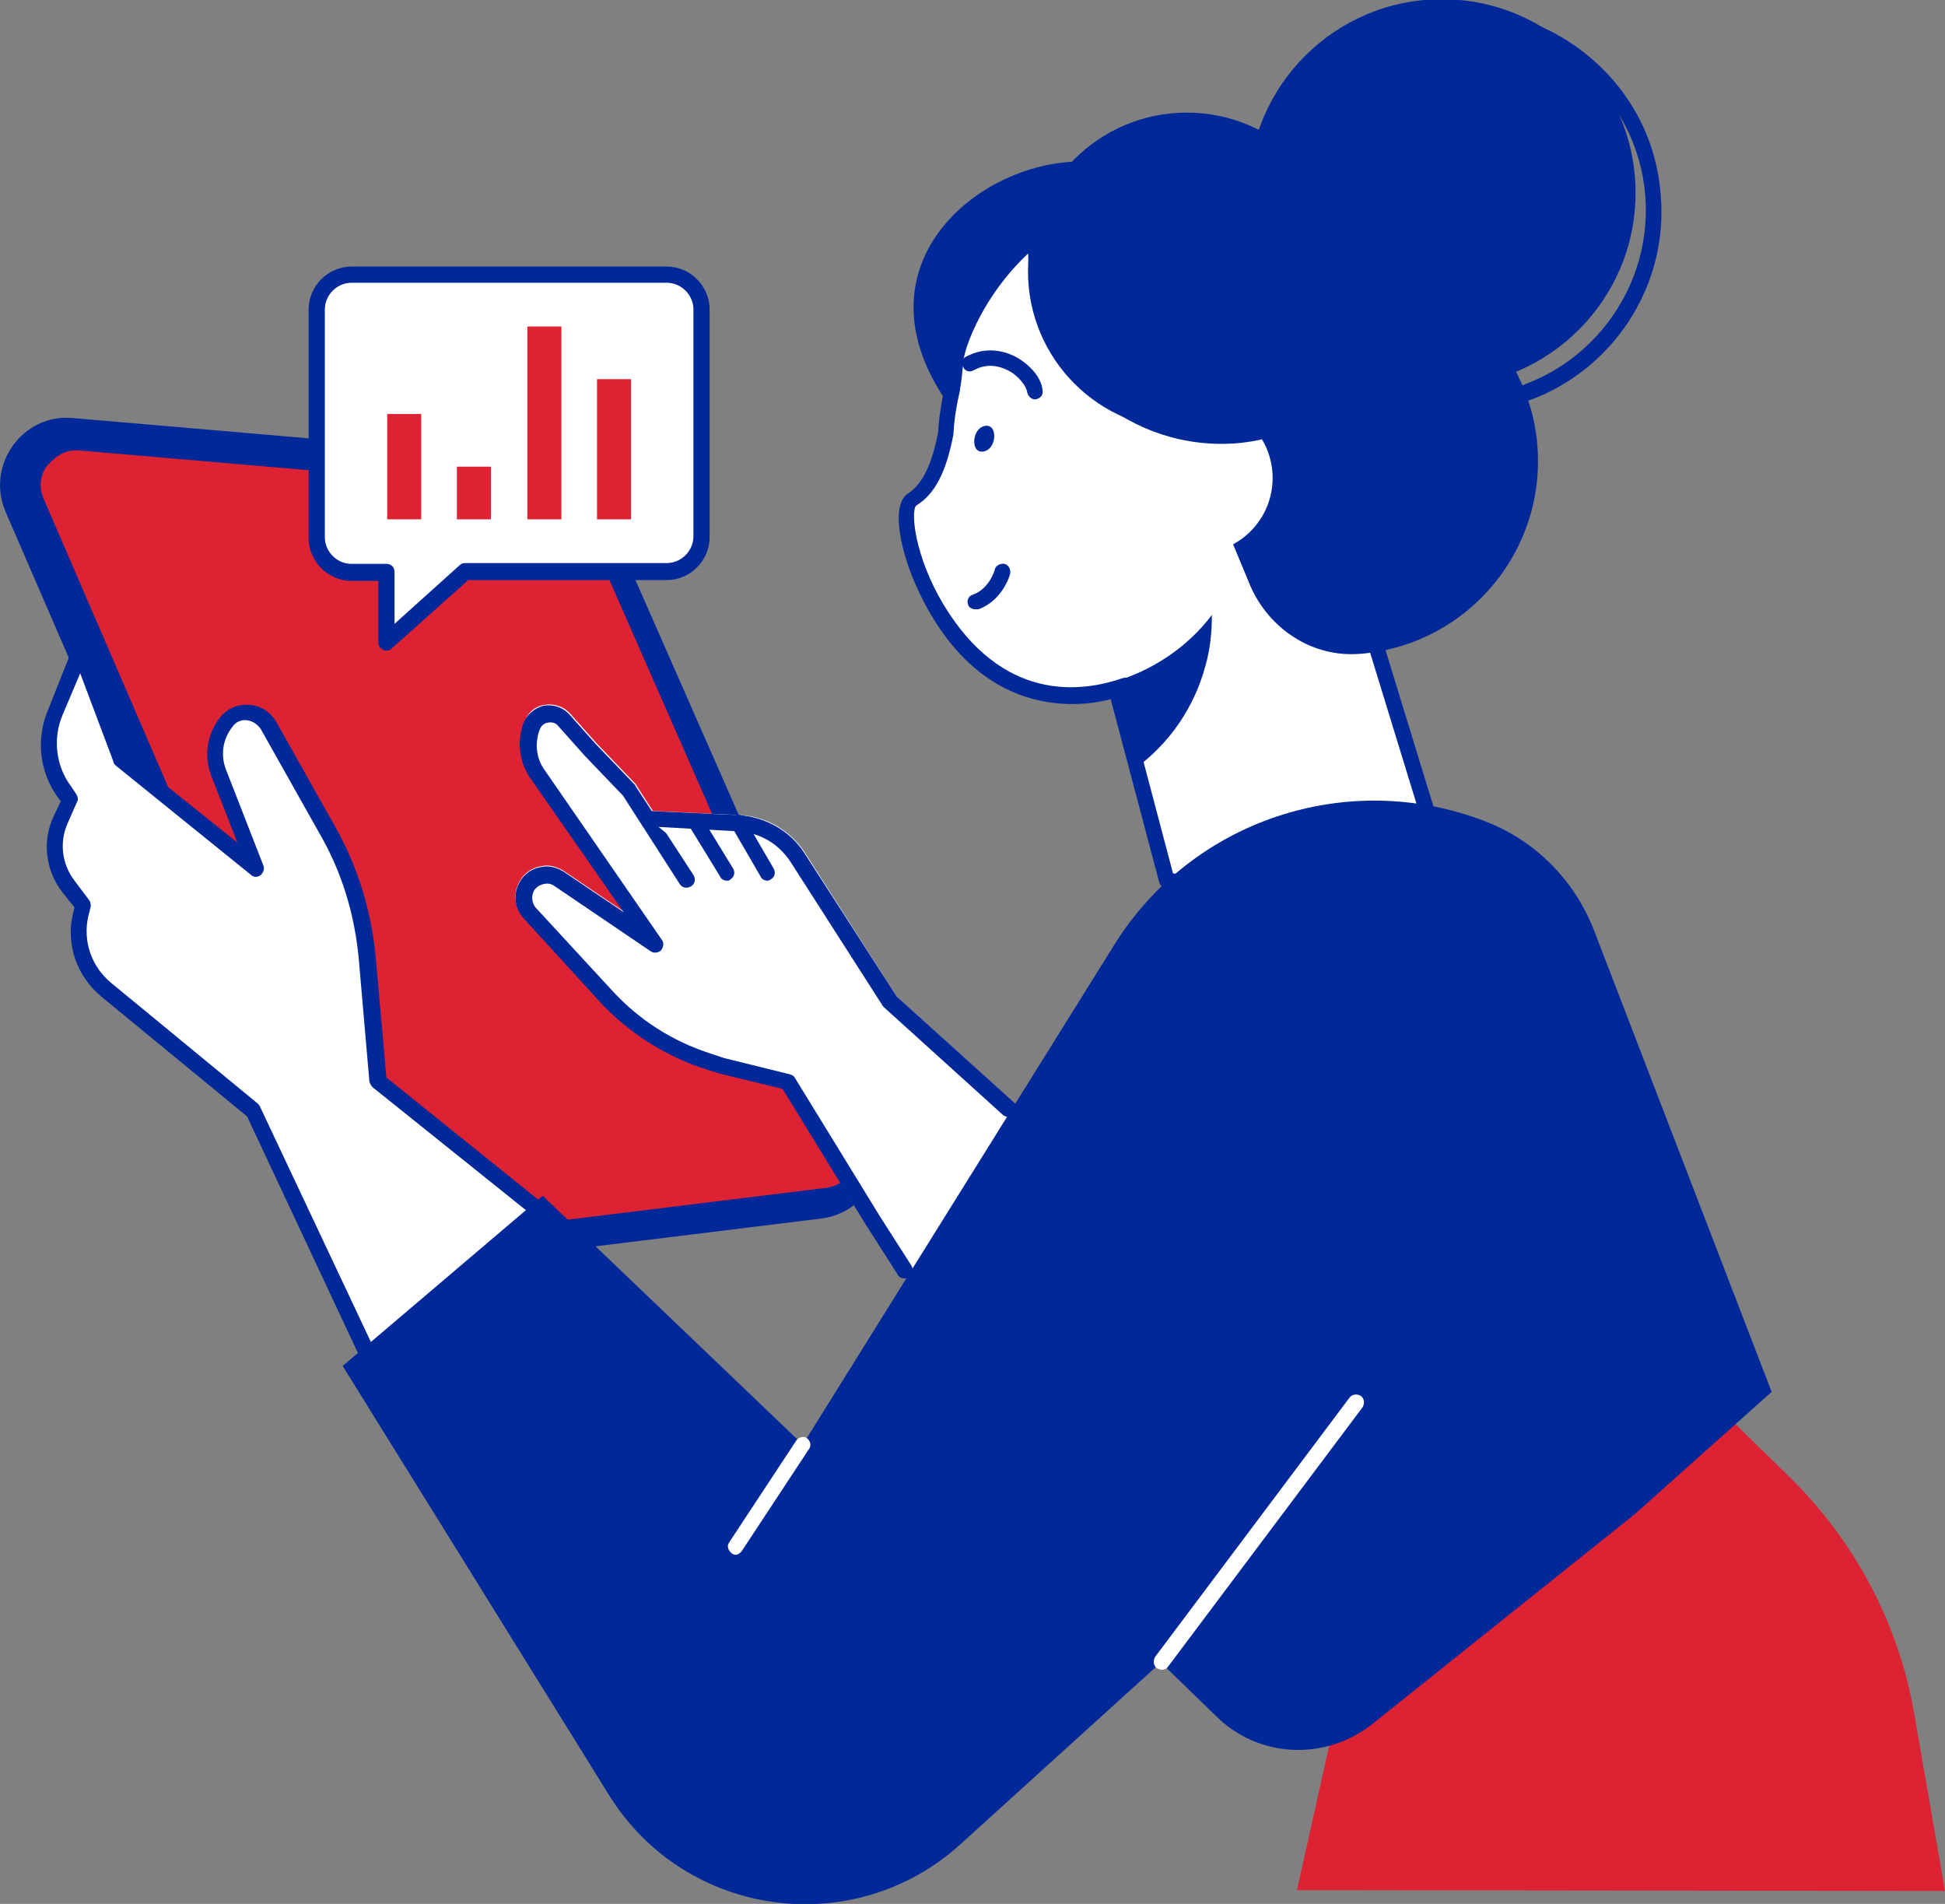 <?xml version="1.0" encoding="utf-8"?>
<!-- Generator: Adobe Illustrator 27.2.0, SVG Export Plug-In . SVG Version: 6.00 Build 0)  -->
<svg version="1.1" id="Layer_1" xmlns="http://www.w3.org/2000/svg" xmlns:xlink="http://www.w3.org/1999/xlink" x="0px" y="0px"
	 viewBox="0 0 240.1 235" style="enable-background:new 0 0 240.1 235;" xml:space="preserve">
<rect x="0" y="0" width="240.1" height="235" fill="#808080" stroke="none"/>
<style type="text/css">
	.st0{display:none;}
	.st1{display:inline;}
	.st2{fill:#FFFFFF;}
	.st3{clip-path:url(#SVGID_00000047047561501066737500000000873286693285154742_);fill:#FFFFFF;}
	.st4{fill:#E4F1F7;}
	.st5{fill:#002899;}
	.st6{fill:#DD2333;}
</style>
<g id="Layer_2_00000116232416750621262520000011428775150293750439_" class="st0">
	<g class="st1">
		<g>
			<rect id="SVGID_1_" x="-5478.9" y="-429.2" class="st2" width="6602.9" height="1370.6"/>
		</g>
		<g>
			<defs>
				<rect id="SVGID_00000018202937637131261260000006147950569622524341_" x="-5478.9" y="-429.2" width="6602.9" height="1370.6"/>
			</defs>
			<clipPath id="SVGID_00000080164629570676051500000014422228857889493685_">
				<use xlink:href="#SVGID_00000018202937637131261260000006147950569622524341_"  style="overflow:visible;"/>
			</clipPath>
			
				<rect x="-5478.9" y="-429.2" style="clip-path:url(#SVGID_00000080164629570676051500000014422228857889493685_);fill:#FFFFFF;" width="6602.9" height="1370.6"/>
		</g>
	</g>
	<g class="st1">
		<rect x="-47.6" y="0.8" class="st4" width="302.9" height="234.1"/>
	</g>
</g>
<g id="_x3C_Layer_x3E_">
	<g>
		<path class="st5" d="M0.7,63.2l38.5,88.9c1.5,3.4,5,5.4,8.6,4.9l53.6-6.6c5.5-0.7,8.8-6.5,6.6-11.6L74,61.5
			c-1.2-2.8-3.9-4.7-6.9-4.9L9,51.6C2.8,51-1.8,57.4,0.7,63.2z"/>
		<path class="st6" d="M47,153c-1.4-0.3-2.6-1.2-3.2-2.5L5.4,61.6c-0.9-2,0-3.7,0.5-4.2s1.7-2,3.9-1.8l58.1,5c0.1,0,0.3,0,0.4,0
			c1.4,0.3,2.6,1.2,3.2,2.5l34,77.4c0.6,1.3,0.5,2.7-0.2,3.9c-0.7,1.2-1.9,2-3.2,2.2l-53.6,6.6C47.9,153.1,47.5,153.1,47,153z"/>
		<path class="st2" d="M125.2,136.2L110.7,123l-11.3-17.7c-1.8-2.8-4.9-4.6-8.2-4.7l-10.6-0.5l-2-3.1c0-0.1-0.1-0.1-0.1-0.2l-4.8-5
			l-3.3-3.7c-0.8-0.9-2-1.3-3.2-1.1s-2.1,1-2.5,2.2c-0.8,2.3-0.5,4.8,0.9,6.8l11.4,16.5l-7.4-5c-0.8-0.5-1.8-0.8-2.7-0.6
			c-1.4,0.2-2.5,1.1-3,2.4c-0.5,1.3-0.3,2.7,0.6,3.8l9.5,10.4c3.5,3.8,7.9,6.7,12.9,8.3l1.9,0.6l7.8,1.9l10.3,16.8l3.9,6.1
			c0.2,0.3,0.5,0.5,0.8,0.5h0c0.3,0,0.7-0.2,0.8-0.5l13-19.8C125.7,137.1,125.6,136.6,125.2,136.2z"/>
		<path class="st6" d="M240.1,233.4l-3.8-21.9c-1.9-11.1-7.4-21.4-15.5-29.3l-13.5-13.2l-42.6,43.7l-4.6,20.6L240.1,233.4
			L240.1,233.4z"/>
		<g>
			<path class="st2" d="M45.6,167.6L31.3,137l-18.1-14.9c-2.7-2.2-3.9-5.8-3.1-9.2l0.3-1.2l-1.8-2.4c-1.8-2.4-2.2-5.5-0.9-8.2
				l1.1-2.5L8,97.7c-2.1-2.8-2.6-6.6-1.2-9.8l3.2-7.6l5,13.3l16.7,13.5L27,95.4c-0.8-2.1-0.5-4.5,1-6.3l0,0c1.4-1.7,4.1-1.5,5.1,0.4
				l7.2,12.8c2.8,5,4.5,10.5,5,16.1l1.3,15l23.8,19.1L45.6,167.6z"/>
			<path class="st5" d="M45.6,168.6c-0.1,0-0.2,0-0.3,0c-0.3-0.1-0.5-0.3-0.6-0.5l-14.2-30.3l-18-14.8c-3-2.5-4.4-6.4-3.5-10.2
				l0.2-0.8l-1.6-2c-2-2.7-2.4-6.2-1-9.2l0.9-1.9l-0.3-0.4c-2.3-3.1-2.8-7.2-1.3-10.8L9,79.9c0.2-0.4,0.5-0.6,0.9-0.6
				c0.4,0,0.8,0.3,0.9,0.7l4.9,13.1L29.3,104l-3.2-8.2c-1-2.5-0.5-5.3,1.1-7.3c0.9-1.1,2.2-1.6,3.6-1.5c1.4,0.1,2.6,0.9,3.3,2.1
				l7.2,12.8c2.9,5.1,4.6,10.7,5.1,16.5l1.3,14.6l23.5,18.9c0.3,0.2,0.4,0.5,0.4,0.9c0,0.3-0.2,0.6-0.5,0.8l-24.9,15
				C45.9,168.5,45.8,168.6,45.6,168.6z M9.9,83.1l-2.2,5.2c-1.2,2.9-0.8,6.3,1.1,8.8L9.4,98c0.2,0.3,0.3,0.7,0.1,1l-1.1,2.5
				c-1.1,2.4-0.8,5.1,0.8,7.2l1.8,2.4c0.2,0.2,0.2,0.6,0.2,0.8l-0.3,1.2c-0.7,3.1,0.4,6.2,2.8,8.2l18.1,14.9
				c0.1,0.1,0.2,0.2,0.3,0.4L46,166.1l22.7-13.7l-22.7-18.2c-0.2-0.2-0.3-0.4-0.4-0.7l-1.3-15c-0.5-5.6-2.1-10.9-4.9-15.7L32.2,90
				c-0.4-0.6-1-1-1.7-1.1c-0.7-0.1-1.4,0.2-1.8,0.8c-1.2,1.5-1.5,3.5-0.8,5.3l4.6,11.8c0.2,0.4,0,0.9-0.3,1.2
				c-0.4,0.3-0.9,0.3-1.2,0L14.3,94.5C14.1,94.3,14,94.2,14,94L9.9,83.1z"/>
		</g>
		<g>
			<path class="st5" d="M117.9,51c-14.9-19.3,6.1-33.9,19.6-30.6c1.2,0.3,2.5-0.1,3.7,0c0.8,1.6,1.3,3.4,1.4,5.2
				C143.2,35.7,130.6,60.8,117.9,51z"/>
			<g>
				<g>
					<g>
						<g>
							<polygon class="st2" points="180.4,114 144.1,108.7 135.3,75.5 166.2,67.4 							"/>
							<path class="st5" d="M180.4,114.9c-0.1,0-0.1,0-0.1,0l-36.4-5.3c-0.4-0.1-0.7-0.3-0.8-0.7l-8.8-33.2
								c-0.1-0.5,0.2-1.1,0.7-1.2l30.8-8.1c0.5-0.1,1,0.2,1.2,0.7l14.3,46.6c0.1,0.3,0,0.7-0.2,0.9
								C181,114.8,180.7,114.9,180.4,114.9z M144.8,107.8l34.2,4.9l-13.6-44.3l-29,7.6L144.8,107.8z"/>
						</g>
						<g>
							<path class="st2" d="M168.5,75.5c3.1-3.5,5.6-7.8,6.9-12.8c4.5-16.4-4.9-32.9-20.7-37.6c-25.9-7.7-36.3,14.6-36.8,19.6
								c-0.1,1.2-0.2,2.3-0.4,3.4c-0.4,1.8-0.7,3.6-0.8,5.4c-0.8,3.8-1.9,6.7-4.1,8.1c-3.4,2.2,5.5,30.3,26.4,23.1L168.5,75.5z"/>
							<path class="st5" d="M132.4,86.9c-5.8,0-13.5-2.5-18.9-13.7c-2.4-5-3.6-10.9-1.4-12.3c1.7-1.1,2.9-3.4,3.7-7.5
								c0.1-1.8,0.4-3.7,0.8-5.5c0.1-1.1,0.2-2.2,0.4-3.3c0.4-3.5,4.3-12.3,12.3-17.5c7.2-4.8,15.9-5.8,25.8-2.9
								c16.6,4.9,26,22,21.4,38.8c-1.4,4.9-3.7,9.4-7.1,13.1c-0.4,0.4-1,0.4-1.4,0.1c-0.4-0.4-0.4-1-0.1-1.4
								c3.2-3.5,5.4-7.7,6.7-12.4c4.3-15.8-4.5-31.8-20.1-36.4c-9.3-2.8-17.4-1.9-24.2,2.6c-7.9,5.3-11.2,13.8-11.4,16.1
								c-0.1,1.2-0.2,2.3-0.4,3.4c0,0,0,0.1,0,0.1c-0.4,1.7-0.7,3.5-0.8,5.3c0,0,0,0.1,0,0.1c-0.9,4.7-2.3,7.4-4.6,8.8
								c-0.7,0.7-0.2,6.2,3.3,12.1c7.3,12.2,17,11,22.2,9.2c0.5-0.2,1.1,0.1,1.2,0.6s-0.1,1.1-0.6,1.2
								C137.9,86.2,135.4,86.9,132.4,86.9z"/>
						</g>
						<g>
							<path class="st5" d="M120.4,75.2c-0.4,0-0.8-0.2-0.9-0.6c-0.2-0.5,0.1-1.1,0.6-1.2c2-0.7,2.7-3,2.7-3.1
								c0.1-0.5,0.7-0.8,1.2-0.7c0.5,0.1,0.8,0.7,0.7,1.2c0,0.1-0.9,3.3-3.9,4.4C120.6,75.2,120.5,75.2,120.4,75.2z"/>
						</g>
						<g>
							<path class="st5" d="M127.8,49.3c-0.5,0-0.9-0.4-1-0.9c-0.1-0.7-1-2-2.4-2.7c-0.8-0.4-2.4-1-4.2,0c-0.5,0.3-1.1,0.1-1.3-0.4
								c-0.3-0.5-0.1-1.1,0.4-1.3c1.9-1,4-1,6,0c1.9,1,3.3,2.7,3.4,4.2C128.8,48.8,128.4,49.2,127.8,49.3
								C127.9,49.3,127.8,49.3,127.8,49.3z"/>
						</g>
						<path class="st5" d="M122.6,54.6c-0.3,0.9-1.1,1.3-1.7,1.1c-0.6-0.2-0.8-1.1-0.5-2s1.1-1.3,1.7-1.1
							C122.7,52.8,122.9,53.8,122.6,54.6z"/>
						<path class="st5" d="M137.4,84.2l2.8,10.6c4.1-3,7.2-7.4,8.6-12.6c0.6-2.1,0.8-4.2,0.8-6.3C146.6,79.9,142.2,82.8,137.4,84.2z
							"/>
					</g>
				</g>
			</g>
			<ellipse class="st5" cx="178" cy="23.8" rx="23.9" ry="23.9"/>
			<g>
				<path class="st5" d="M180.2,50.8c-5.8,0-11.4-2-16-5.8c-5.1-4.3-8.2-10.3-8.7-16.9l0,0c-0.6-6.6,1.5-13,5.8-18.1
					c4.3-5.1,10.3-8.2,16.9-8.7c6.6-0.6,13,1.5,18.1,5.8c5.1,4.3,8.2,10.3,8.7,16.9c1.2,13.6-9,25.7-22.6,26.8
					C181.6,50.8,180.9,50.8,180.2,50.8z M157.4,27.9c0.5,6.1,3.4,11.6,8.1,15.6s10.6,5.8,16.7,5.3c12.6-1.1,21.9-12.2,20.9-24.7
					c-0.5-6.1-3.4-11.6-8.1-15.6s-10.6-5.8-16.7-5.3s-11.6,3.4-15.6,8.1C158.8,15.9,156.9,21.8,157.4,27.9L157.4,27.9z"/>
			</g>
			<path class="st5" d="M144.1,47.6c3.6-8.4,12-14.4,22-14.5c11.7,0,21.8,8.8,23.5,20.3c2,13.7-7.9,26.1-21.6,27.3c0,0-0.1,0-0.1,0
				c-5.9,0.5-11.3-3.1-13.6-8.5L144.1,47.6z"/>
			<ellipse class="st5" cx="146.5" cy="33.5" rx="19.6" ry="19.6"/>
			<ellipse class="st2" cx="147.8" cy="59" rx="9.3" ry="9.3"/>
			<path class="st5" d="M159.4,49.8c0.1,1.1,0.1,2.2,0.1,3.3c-2.1,0.8-4.4,1.4-6.7,1.6c-13.1,1.1-24.7-8.6-25.8-21.8
				c-0.1-1.1-0.1-2.2-0.1-3.3c2.1-0.8,4.3-1.4,6.7-1.6C146.7,27,158.2,36.7,159.4,49.8z"/>
		</g>
		<path class="st5" d="M42.3,168.6L67,147.6l32.1,30.7l38.4-61.6c9.6-15.5,28.9-21.9,45.9-15.3l0,0c6.2,2.4,11,7.3,13.4,13.5
			l21.9,56.9l-16.9,15.1l-32.4,25.9c-5.8,4.6-14.1,4.2-19.3-1l-6.8-6.6l-24.7,22.4c-13.2,12-34,9.1-43.4-6L42.3,168.6z"/>
		<g>
			<path class="st2" d="M143.4,206.1c-0.2,0-0.4-0.1-0.6-0.2c-0.4-0.3-0.5-0.9-0.2-1.4l24-32c0.3-0.4,0.9-0.5,1.4-0.2
				c0.4,0.3,0.5,0.9,0.2,1.4l-24,32C144,206,143.7,206.1,143.4,206.1z"/>
		</g>
		<g>
			<path class="st2" d="M90.8,191.9c-0.2,0-0.4-0.1-0.5-0.2c-0.4-0.3-0.6-0.9-0.3-1.3l8.3-12.6c0.3-0.4,0.9-0.6,1.3-0.3
				c0.4,0.3,0.6,0.9,0.3,1.3l-8.3,12.6C91.4,191.7,91.1,191.9,90.8,191.9z"/>
		</g>
		<g>
			<g>
				<path class="st2" d="M84.7,108.5l-7.1-10.9l-4.8-5l-3.3-3.7c-1.2-1.3-3.4-0.9-4,0.8l0,0c-0.7,2-0.4,4.2,0.8,5.9l14.5,21l-11.8-8
					c-0.6-0.4-1.3-0.6-2-0.4l0,0c-2.1,0.3-3.1,2.9-1.8,4.5l9.5,10.4c3.4,3.7,7.7,6.5,12.4,8l1.8,0.6l8.2,2.1l10.5,17.1l3.9,6.1
					L84.7,108.5z"/>
				<path class="st5" d="M111.6,157.8c-0.3,0-0.7-0.2-0.8-0.5l-3.9-6.1l-10.3-16.8l-7.8-1.9l-1.9-0.6c-4.9-1.6-9.4-4.5-12.9-8.3
					l-9.5-10.4c-0.9-1.1-1.1-2.5-0.6-3.8s1.6-2.2,3-2.4c0.9-0.2,1.9,0.1,2.7,0.6l7.4,5L65.5,96.1c-1.4-2-1.7-4.5-0.9-6.8
					c0.4-1.1,1.4-1.9,2.5-2.2c1.2-0.2,2.4,0.2,3.2,1.1l3.3,3.7l4.8,5c0,0.1,0.1,0.1,0.1,0.2l7.1,10.9c0.3,0.5,0.2,1.1-0.3,1.4
					c-0.5,0.3-1.1,0.2-1.4-0.3l-7-10.9l-4.7-4.9l-3.3-3.7c-0.3-0.4-0.8-0.5-1.3-0.4c-0.5,0.1-0.8,0.4-1,0.9
					c-0.6,1.7-0.4,3.5,0.6,4.9l14.5,21c0.3,0.4,0.2,0.9-0.1,1.3c-0.3,0.3-0.9,0.4-1.3,0.1l-11.8-8c-0.4-0.3-0.8-0.4-1.3-0.3
					c-0.6,0.1-1.2,0.5-1.4,1.1s-0.1,1.3,0.3,1.8l9.5,10.3c3.3,3.6,7.4,6.2,12,7.7l1.8,0.6l8.1,2c0.3,0.1,0.5,0.2,0.6,0.4l10.5,17.1
					l3.9,6.1c0.3,0.5,0.2,1.1-0.3,1.4C111.9,157.8,111.8,157.8,111.6,157.8z"/>
			</g>
			<g>
				<path class="st2" d="M80.1,101.1l10.9,0.5c3,0.1,5.8,1.7,7.4,4.3l11.4,17.8l14.7,13.3L80.1,101.1z"/>
				<path class="st5" d="M124.6,137.9c-0.2,0-0.5-0.1-0.7-0.2l-14.7-13.3c-0.1-0.1-0.1-0.1-0.2-0.2l-11.4-17.8
					c-1.5-2.3-3.9-3.7-6.7-3.8L80.1,102c-0.5,0-1-0.5-0.9-1c0-0.5,0.5-1,1-0.9l10.9,0.5c3.3,0.2,6.4,1.9,8.2,4.7l11.4,17.7
					l14.6,13.2c0.4,0.4,0.4,1,0.1,1.4C125.1,137.8,124.8,137.9,124.6,137.9z"/>
			</g>
			<g>
				<path class="st2" d="M89.7,107.7l-3.8-6.2L89.7,107.7z"/>
				<path class="st5" d="M89.7,108.7c-0.3,0-0.7-0.2-0.8-0.5l-3.8-6.2c-0.3-0.5-0.1-1.1,0.3-1.3c0.5-0.3,1.1-0.1,1.3,0.3l3.8,6.2
					c0.3,0.5,0.1,1.1-0.3,1.3C90.1,108.7,89.9,108.7,89.7,108.7z"/>
			</g>
			<g>
				<path class="st2" d="M94.7,107.7l-3.6-6.2L94.7,107.7z"/>
				<path class="st5" d="M94.7,108.7c-0.3,0-0.7-0.2-0.8-0.5l-3.6-6.2c-0.3-0.5-0.1-1.1,0.3-1.3c0.5-0.3,1.1-0.1,1.3,0.3l3.6,6.2
					c0.3,0.5,0.1,1.1-0.3,1.3C95,108.7,94.8,108.7,94.7,108.7z"/>
			</g>
		</g>
		<g>
			<path class="st2" d="M82.3,33.8H43.4c-2.4,0-4.3,1.9-4.3,4.3v28.1c0,2.4,1.9,4.3,4.3,4.3h4.3v8.7l9.7-8.7h24.9
				c2.4,0,4.3-1.9,4.3-4.3V38.2C86.6,35.8,84.7,33.8,82.3,33.8z"/>
			<path class="st5" d="M47.7,80.3c-0.1,0-0.3,0-0.4-0.1c-0.4-0.2-0.6-0.5-0.6-0.9v-7.6h-3.3c-2.9,0-5.3-2.4-5.3-5.3V38.2
				c0-2.9,2.4-5.3,5.3-5.3h38.9c2.9,0,5.3,2.4,5.3,5.3v28.1c0,2.9-2.4,5.3-5.3,5.3H57.8L48.4,80C48.2,80.2,48,80.3,47.7,80.3z
				 M43.4,34.9c-1.8,0-3.3,1.5-3.3,3.3v28.1c0,1.8,1.5,3.3,3.3,3.3h4.3c0.6,0,1,0.4,1,1V77l8-7.2c0.2-0.2,0.4-0.3,0.7-0.3h24.9
				c1.8,0,3.3-1.5,3.3-3.3V38.2c0-1.8-1.5-3.3-3.3-3.3L43.4,34.9L43.4,34.9z"/>
		</g>
		<g>
			<g>
				<rect x="47.8" y="51.1" class="st6" width="4.2" height="13"/>
			</g>
			<g>
				<rect x="56.4" y="57.6" class="st6" width="4.2" height="6.5"/>
			</g>
			<g>
				<rect x="65.1" y="40.3" class="st6" width="4.2" height="23.8"/>
			</g>
			<g>
				<rect x="73.7" y="46.8" class="st6" width="4.2" height="17.3"/>
			</g>
		</g>
	</g>
</g>
</svg>
